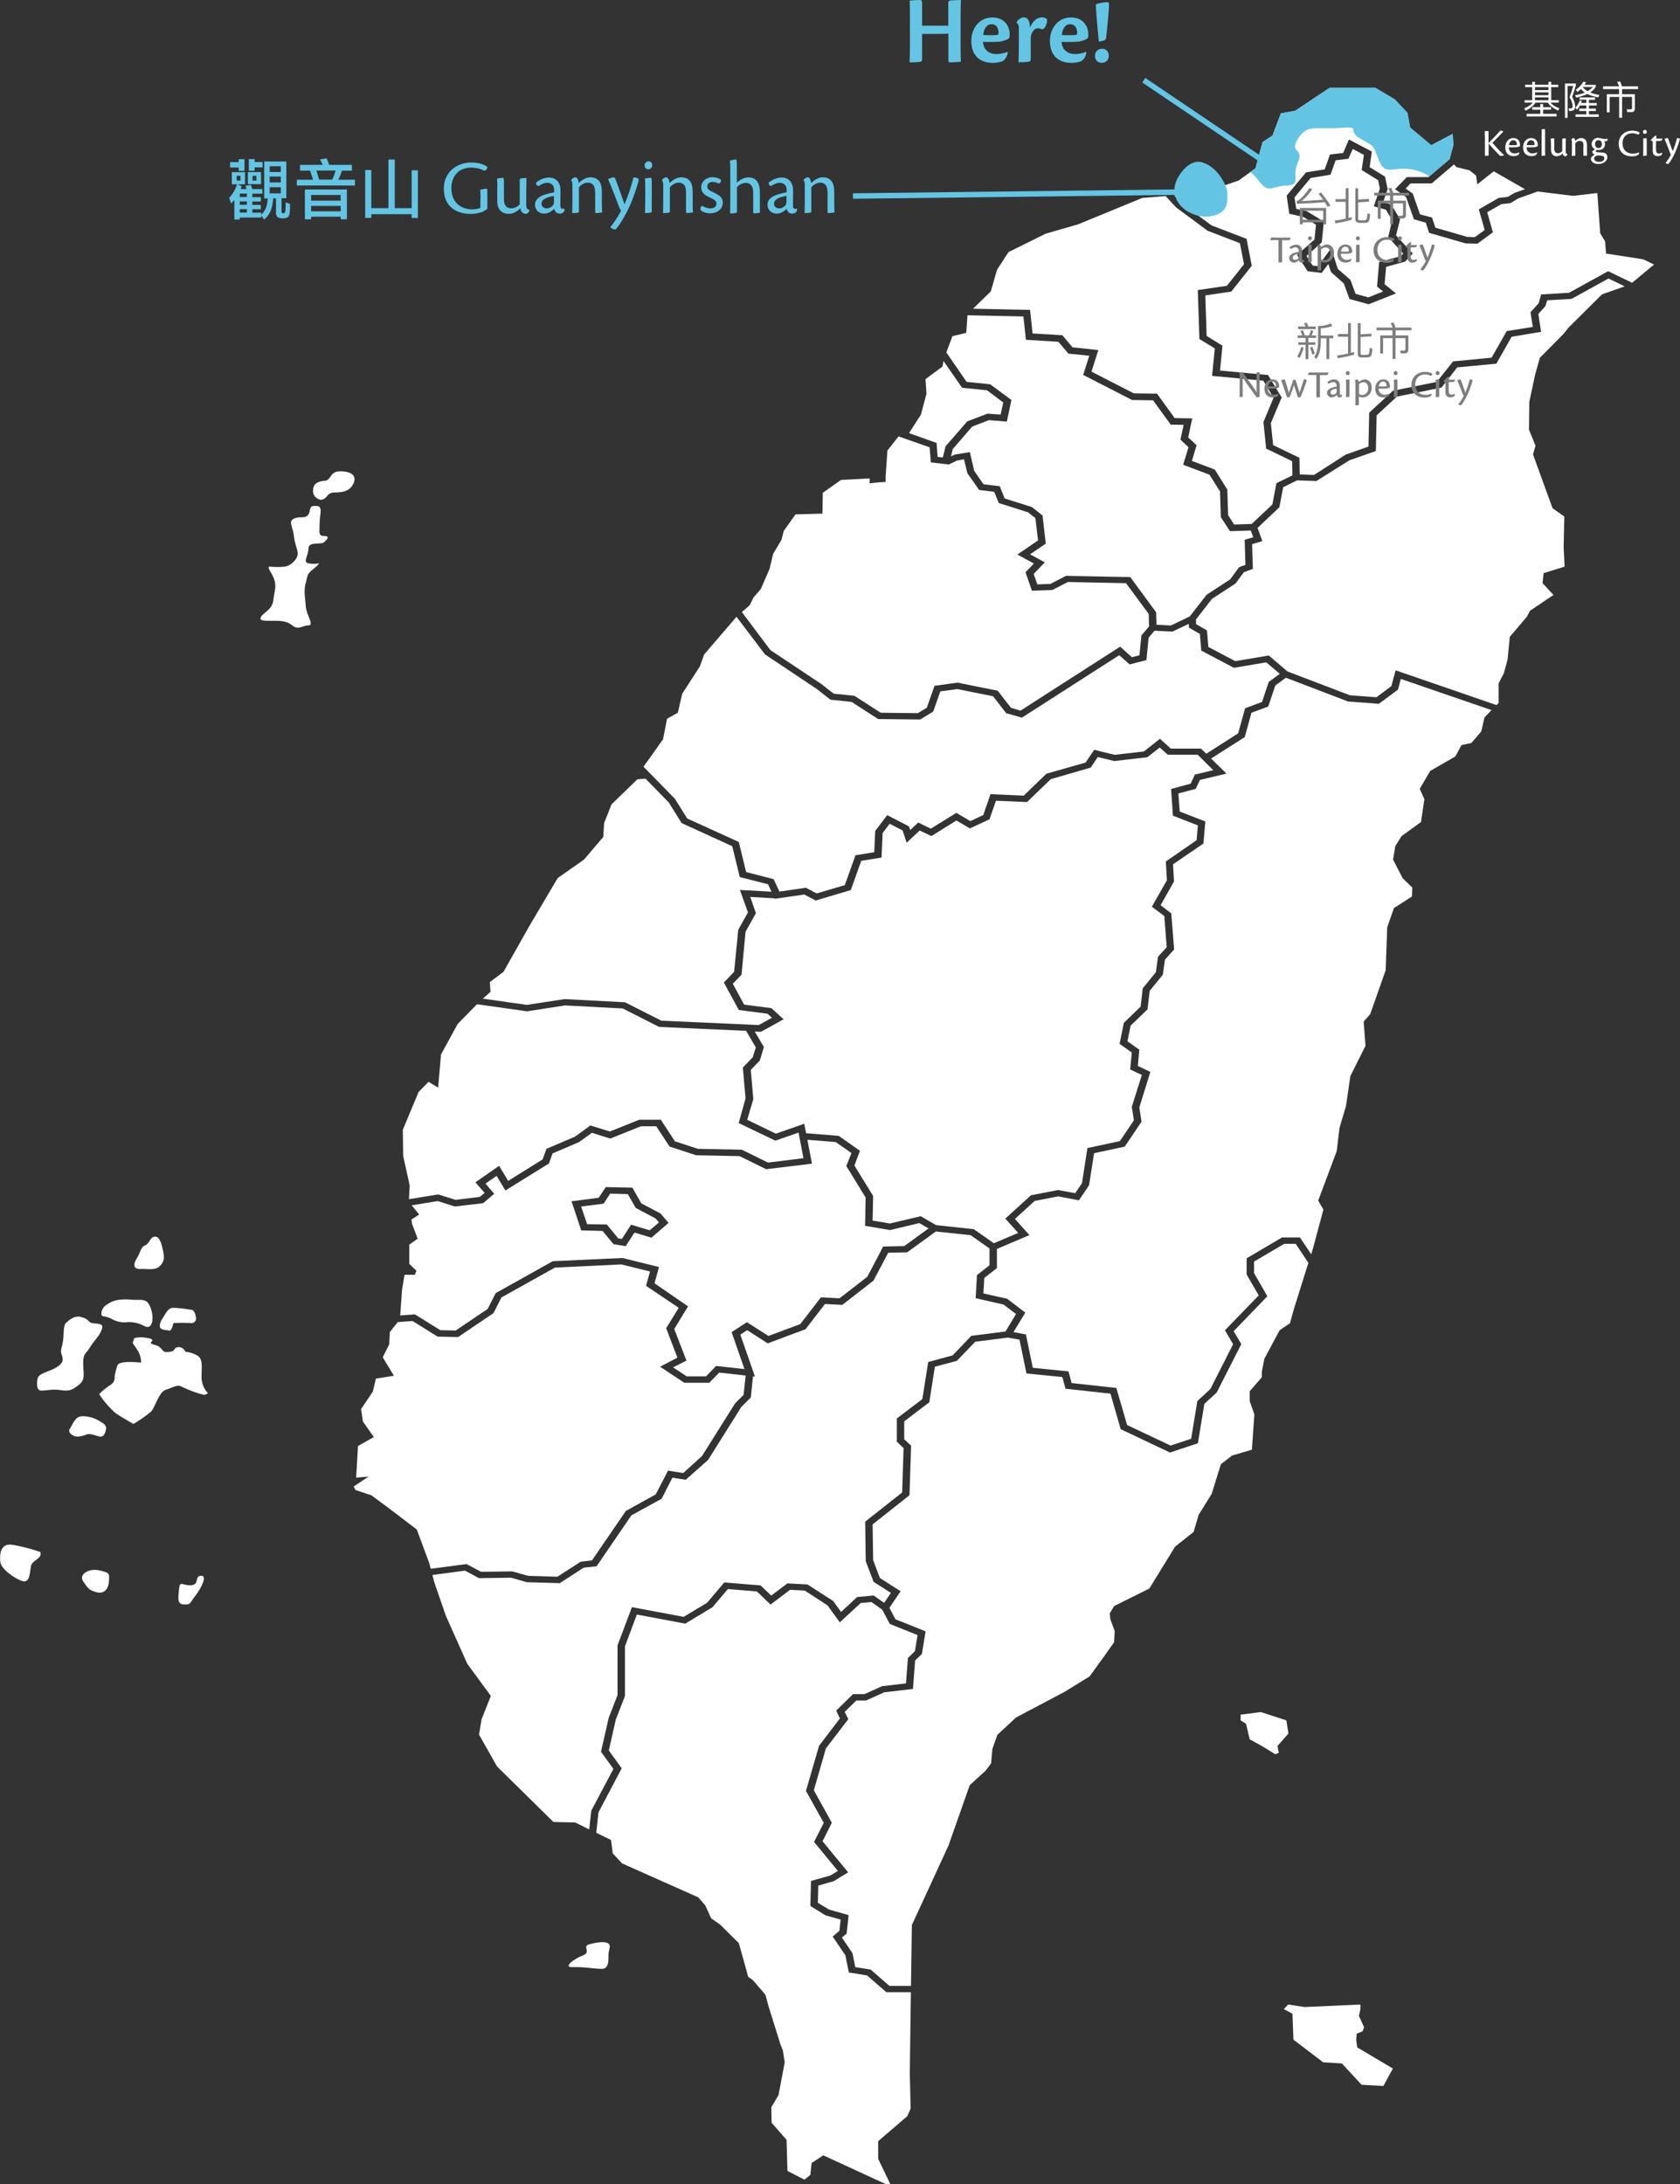 <?xml version="1.0" encoding="UTF-8"?>
<svg id="_圖層_2" data-name="圖層_2" xmlns="http://www.w3.org/2000/svg" xmlns:xlink="http://www.w3.org/1999/xlink" viewBox="0 0 154.06 200.28">
  <rect x="0" y="0" width="154.06" height="200.28" fill="#333333" stroke="none"/>
  <defs>
    <style>
      .cls-1 {
        fill: none;
      }

      .cls-2 {
        clip-path: url(#clippath-1);
      }

      .cls-3 {
        clip-path: url(#clippath-3);
      }

      .cls-4 {
        clip-path: url(#clippath-4);
      }

      .cls-5 {
        clip-path: url(#clippath-2);
      }

      .cls-6 {
        clip-path: url(#clippath-6);
      }

      .cls-7 {
        clip-path: url(#clippath-5);
      }

      .cls-8 {
        fill: #7d7d7d;
      }

      .cls-9 {
        fill: #fff;
      }

      .cls-10 {
        fill: #63c5e3;
      }

      .cls-11 {
        clip-path: url(#clippath);
      }
    </style>
    <clipPath id="clippath">
      <rect class="cls-1" x="0" width="154.06" height="200.28"/>
    </clipPath>
    <clipPath id="clippath-1">
      <rect class="cls-1" x="0" width="154.06" height="200.28"/>
    </clipPath>
    <clipPath id="clippath-2">
      <rect class="cls-1" x="0" width="154.06" height="200.28"/>
    </clipPath>
    <clipPath id="clippath-3">
      <rect class="cls-1" x="0" width="154.06" height="200.28"/>
    </clipPath>
    <clipPath id="clippath-4">
      <rect class="cls-1" x="0" width="154.06" height="200.28"/>
    </clipPath>
    <clipPath id="clippath-5">
      <rect class="cls-1" x="0" width="154.06" height="200.28"/>
    </clipPath>
    <clipPath id="clippath-6">
      <rect class="cls-1" x="0" width="154.06" height="200.28"/>
    </clipPath>
  </defs>
  <g id="_圖層_1-2" data-name="圖層_1">
    <g>
      <g class="cls-11">
        <path class="cls-10" d="M25.75,17.17h-1.02v.56h1.02v-.56ZM25.75,16.19h-1.02v.54h1.02v-.54ZM25.75,15.25h-1.02v.52h1.02v-.52ZM23.51,16.12h-.35v.44h.35v-.44ZM23.35,15.66h-.53v-1.07h.53v.27h.73v.49h-.73v.31ZM23.94,16.89h-1.21v-1.11h1.21v1.11ZM21.99,19.49h.65v-.31h-.65v.31ZM21.99,18.78h.65v-.31h-.65v.31ZM21.99,18.07h.65v-.32h-.65v.32ZM22.05,16.12h-.35v.44h.35v-.44ZM21.89,14.87v-.27h.53v1.07h-.53v-.31h-.79v-.49h.79ZM26.26,14.79v3.39h-.44v1.28s.03.08.1.09h.1c.1-.01.14-.1.15-.26.02-.17.03-.42.03-.74l.4.16c0,.59-.04.96-.11,1.09-.07.13-.22.2-.45.22h-.15c-.39,0-.58-.16-.58-.46v-1.37h-.26c-.04.9-.32,1.55-.84,1.95l-.25-.4v.21h-1.97v.18h-.5v-1.8c-.1.11-.19.23-.3.34l-.17-.53c.32-.35.57-.77.72-1.24h-.48v-1.11h1.21v1.11h-.69l.39.18c-.04.09-.07.17-.1.26h.55c-.04-.11-.08-.21-.12-.3l.51-.08c.04.11.08.24.12.38h.93v.42h-.92v.32h.78v.4h-.78v.31h.78v.4h-.78v.31h.81v.19c.37-.31.56-.8.6-1.49h-.32v-3.39h2.02Z"/>
        <path class="cls-10" d="M29.26,16.47h1.2c.13-.26.24-.54.31-.83h-1.76c.08.25.17.53.25.83M31.24,18.88h-2.71v.5h2.71v-.5ZM31.24,17.88h-2.71v.52h2.71v-.52ZM31.81,20.11h-.57v-.24h-2.71v.24h-.57v-2.73h3.85v2.73ZM29.6,15.12c-.08-.18-.17-.35-.26-.5l.61-.1c.08.18.16.38.24.6h2.08v.53h-.92c-.08.29-.19.56-.32.83h1.52v.53h-5.33v-.53h1.49c-.09-.3-.19-.58-.28-.83h-.92v-.53h2.11Z"/>
      </g>
      <polygon class="cls-10" points="38.32 15.62 38.32 19.99 37.75 19.99 37.75 19.64 34.05 19.64 34.05 19.98 33.49 19.98 33.49 15.59 34.05 15.59 34.05 19.09 35.62 19.09 35.62 14.63 36.2 14.63 36.2 19.09 37.75 19.09 37.75 15.62 38.32 15.62"/>
      <g class="cls-2">
        <path class="cls-10" d="M44.06,18.23c0-.42,0-.64-.03-.82.14-.04.4-.11.55-.11.08,0,.11.04.11.2v1.65c-.11.09-.34.23-.5.3-.22.07-.63.17-.99.17-1.27,0-2.5-.59-2.5-2.33,0-1.46,1.13-2.39,2.53-2.39.84,0,1.33.29,1.46.41,0,.2-.16.37-.33.33-.36-.2-.78-.27-1.17-.27-1.03,0-1.8.71-1.8,1.88,0,1.4.97,1.95,1.92,1.95.26,0,.6-.06.74-.14v-.81Z"/>
        <path class="cls-10" d="M45.61,17.19c0-.44-.01-.65-.03-.81.12-.04.4-.07.53-.07.08,0,.1.03.1.45,0,.48,0,1.01,0,1.48,0,.76.39.86.71.86.34,0,.63-.22.74-.37v-2.13c0-.17.02-.21.11-.24.19-.02.35-.04.51-.04,0,.16-.02.67-.02,1.3v1.16c0,.35.09.43.29.46v.03c0,.14-.17.34-.32.34-.3,0-.47-.2-.51-.51-.21.22-.45.34-.6.42-.15.06-.3.09-.46.09-.73,0-1.06-.48-1.06-1.19v-1.21Z"/>
        <path class="cls-10" d="M49.66,18.68c0,.27.22.43.47.43.3,0,.51-.19.62-.34.03-.05.05-.12.05-.24v-.56c-.59.09-1.14.29-1.14.7h0ZM51.78,19.14c0,.3-.17.45-.46.45s-.46-.22-.5-.45c-.2.22-.54.45-.92.45-.5,0-.84-.37-.84-.81,0-.77,1.01-.98,1.4-1.07.13-.03.27-.06.36-.07v-.22c0-.34-.2-.66-.63-.66-.27,0-.53.13-.74.27-.19.08-.29-.09-.3-.27.23-.21.7-.48,1.18-.48.73,0,1.07.52,1.07,1.2,0,.31-.02,1-.01,1.44,0,.14.09.24.25.23.04,0,.09,0,.14-.02v.02Z"/>
        <path class="cls-10" d="M54.57,17.58c0-.56-.25-.83-.67-.83-.37,0-.65.24-.81.43v2.15c0,.15-.03.17-.15.18-.16.03-.32.02-.47.03.01-.26.02-.68.02-1.33v-1.22c0-.26-.04-.38-.12-.45v-.03c.06-.12.26-.25.39-.25.22,0,.29.33.31.53.28-.28.67-.53,1.07-.53.83,0,1.05.62,1.05,1.31v1.01c0,.42.02.72.03.9-.15.02-.35.06-.53.06-.08,0-.11-.04-.11-.1v-1.86Z"/>
        <path class="cls-10" d="M55.98,20.82c.24-.29.65-.88.97-1.48-.04-.05-.11-.19-.16-.32-.11-.28-.71-1.9-1.03-2.59.14-.08.38-.16.51-.16.09,0,.12.05.16.13.18.44.66,1.82.84,2.33.29-.65.69-1.87.82-2.46.12,0,.27.02.38.07.11.04.12.11.09.26-.18.63-.45,1.5-.86,2.39-.48,1.04-1.15,2.05-1.28,2.05-.17,0-.36-.09-.42-.18v-.02Z"/>
        <path class="cls-10" d="M59.78,19.32c0,.13-.04.17-.15.18-.09.02-.27.03-.48.04,0-.29.02-.71.02-1.13v-1.22c0-.44-.01-.66-.03-.82.12-.04.43-.07.53-.07.07,0,.1.04.1.45v2.58ZM59.49,14.8c.19,0,.32.15.32.35s-.14.37-.35.37c-.19,0-.35-.12-.35-.35,0-.25.21-.37.36-.37h0Z"/>
        <path class="cls-10" d="M62.91,17.58c0-.56-.25-.83-.67-.83-.37,0-.65.24-.81.43v2.15c0,.15-.03.17-.15.18-.16.03-.32.02-.48.03.01-.26.02-.68.02-1.33v-1.22c0-.26-.04-.38-.12-.45v-.03c.06-.12.26-.25.39-.25.22,0,.29.33.31.53.28-.28.67-.53,1.07-.53.83,0,1.05.62,1.05,1.31v1.01c0,.42.01.72.03.9-.15.02-.35.06-.53.06-.08,0-.11-.04-.11-.1v-1.86Z"/>
        <path class="cls-10" d="M65.39,16.26c.27,0,.55.08.73.24.02.13-.07.33-.24.32-.15-.08-.35-.14-.53-.14-.28,0-.49.16-.49.41,0,.21.14.33.31.42.19.1.43.21.64.33.32.18.47.44.47.73,0,.68-.6.99-1.17.99-.34,0-.65-.11-.8-.24-.06-.06-.09-.14-.08-.21.02-.1.07-.21.15-.25.21.14.5.25.77.25.36,0,.55-.19.55-.43,0-.18-.1-.31-.35-.44-.19-.1-.37-.18-.54-.27-.3-.17-.51-.42-.51-.79,0-.58.51-.94,1.09-.94h0Z"/>
        <path class="cls-10" d="M67.57,16.75c.29-.25.64-.48,1.07-.48.81,0,1.04.65,1.04,1.33v.99c0,.45,0,.74.01.91-.14.03-.32.06-.52.06-.07,0-.1-.04-.1-.11,0-.3,0-1.17,0-1.79,0-.66-.31-.89-.68-.89s-.67.24-.81.39v2.2c0,.12-.03.17-.14.18-.17.03-.34.03-.49.03.01-.26.02-.68.02-1.33v-2.71c0-.43-.02-.66-.03-.8.19-.06.42-.1.53-.1.07,0,.1.04.1.48v1.66Z"/>
        <path class="cls-10" d="M70.98,18.68c0,.27.22.43.47.43.3,0,.51-.19.62-.34.03-.05.05-.12.05-.24v-.56c-.59.09-1.14.29-1.14.7h0ZM73.1,19.14c0,.3-.17.45-.46.45s-.46-.22-.5-.45c-.2.22-.54.45-.92.45-.5,0-.84-.37-.84-.81,0-.77,1.01-.98,1.4-1.07.13-.03.27-.06.36-.07v-.22c0-.34-.2-.66-.63-.66-.27,0-.53.13-.73.27-.2.08-.29-.09-.3-.27.23-.21.7-.48,1.18-.48.73,0,1.07.52,1.07,1.2,0,.31-.02,1-.01,1.44,0,.14.09.24.24.23.04,0,.09,0,.14-.02v.02Z"/>
        <path class="cls-10" d="M75.88,17.58c0-.56-.25-.83-.67-.83-.37,0-.65.24-.81.43v2.15c0,.15-.03.17-.15.18-.16.03-.32.02-.47.03.01-.26.02-.68.02-1.33v-1.22c0-.26-.04-.38-.12-.45v-.03c.06-.12.26-.25.39-.25.22,0,.29.33.31.53.28-.28.67-.53,1.07-.53.83,0,1.05.62,1.05,1.31v1.01c0,.42.02.72.03.9-.15.02-.35.06-.53.06-.08,0-.11-.04-.11-.1v-1.86Z"/>
      </g>
      <polygon class="cls-9" points="128.46 62.26 128.2 63.24 126.44 64.54 123.62 64.33 117.92 62.15 116.95 62.86 116.3 64.79 114.76 65.36 114.15 67.59 111.06 69.56 112.47 70.94 110.04 71.52 109.65 72.34 108.06 72.76 108.18 74.42 110.53 75.33 110.36 77.35 107.57 79.26 107.66 80.83 106.43 83.01 107.41 83.76 107.67 87.07 106.83 88 106.63 89.39 105.43 90.86 105.23 92.56 103.68 94.05 103.39 95.49 104.48 96.26 104.34 97.75 105.49 98.3 104.48 101.55 104.68 102.86 103.14 105.15 100.33 105.75 99.87 108.69 98.94 110.07 97.03 109.71 94.88 110.13 93.07 111.78 94.4 113.26 91.42 114.53 91.42 116.29 90.26 117.19 90.18 118.61 92.36 119.1 94.02 120.37 92.94 122.16 94.08 122.37 94.71 125.43 97.98 125.76 98.27 126.83 102.37 127.28 103.36 130.68 107.34 132.56 109.23 131.94 109.8 128.48 110.99 127.38 113.08 123.27 112.33 121.99 115.43 118.79 114.32 116.88 114.32 115.39 117.56 113.48 119.21 113.48 120.24 115.02 120.42 114.42 121.36 110.92 120.88 110.1 122.58 105.56 122.84 103.41 123.43 101.43 123.83 98.68 125.22 95.9 125.05 93.68 125.65 93 127.07 88.97 127.21 85.04 127.83 83.27 129.48 82.21 129.51 81.39 128.63 80.54 127.75 78.83 127.95 77.6 128.52 76.68 130.31 75.38 130.62 73.28 130.19 72.34 131.16 70.69 133.46 69.37 134.02 68.33 134.93 68.13 135.84 67.07 136.13 65.79 136.78 65.12 128.46 62.26"/>
      <polygon class="cls-9" points="118.82 114.06 117.77 114.06 115 115.69 115 116.75 116.22 118.87 113.13 122.07 113.83 123.26 111.57 127.7 110.44 128.74 109.85 132.35 107.29 133.2 102.77 131.06 101.83 127.8 97.71 127.35 97.42 126.28 94.13 125.95 93.49 122.85 92.43 122.66 89.43 123.04 87.75 124.79 85.73 125.33 85.22 128.59 82.92 130.34 82.92 131.99 83.55 132.57 83.4 137.12 80.02 139.79 80.07 143.07 80.69 144.71 82.59 145.92 81.56 147.44 82.11 148.49 84.88 149.6 84.54 151.67 83.92 152.27 83.72 154.88 81.09 155.19 79.42 155.94 78.53 155.94 77.46 156.98 77.79 157.65 75.74 160.33 74.63 164.17 76.28 167.15 75.43 168.85 77.78 171.7 76.45 172.51 75.04 172.91 75 174.49 76.02 175.11 77.82 175.62 77.64 177.31 77.2 177.68 78.17 179.1 78.43 180.39 79.85 180.62 81.56 182.11 83.54 182.11 83.62 176.53 84.99 173.56 86.97 169.26 88.93 163.7 90.38 162.38 90.89 161.7 91 160.4 91.46 159.09 93.17 157.5 97.65 155.13 99.92 153.73 101.23 151.92 102.17 150.59 102.22 149.58 101.82 148.49 101.77 147.94 102.17 147.28 105.4 145.67 107.76 141.83 109.46 140.48 109.92 138.91 111.11 137 111.96 134.27 112.98 133.48 114.8 132.94 115.03 129.71 114.6 128.48 114.6 127.58 115.71 126.3 115.71 125.82 115.94 124.61 117.35 121.98 118.29 121.35 118.66 120.02 119.98 115.81 118.82 114.06"/>
      <polygon class="cls-9" points="37.57 108.72 37.5 109.97 40.18 109.53 41.78 110.03 44 109.76 44.44 109.39 43.6 108.42 45.77 106.91 46.6 108.29 49.76 106.32 50.11 105.35 52.72 104.24 54.14 103.21 55.93 103.76 58.63 102.68 60.6 102.68 61.89 104.66 63.99 105.35 68.03 105.43 70.42 106.61 73.68 106.21 73.23 103.86 71.1 104.6 67.74 102.99 68.37 100.72 68.12 97.9 69.03 96.95 69.31 96.05 68.42 94.53 60.44 94.17 57.11 92.48 51.82 92.2 48.32 92.74 43.74 92.09 41.97 93.9 40.44 96.7 40.18 99.74 39.3 99.21 38.39 100.13 36.94 103.6 36.97 105.99 37.57 108.72"/>
      <path class="cls-9" d="M63.1,119.79l-1.27,2.08,1.12,2.9-1.23.62,1.26.83h1.76l.93-.96,2.6.29-1.18-3.39,1.4-.91,1.98,1.26,2.92-1.09,1.89-2.45,1.7.09,2.55-1.97,1.46-2.78,1.93-.04,2.23-1.62-.85-.49-2.68.64-2.29-.39.05-2.6-1.77-2.88.47-1.19-1.44-1.01-2.6-.21.42,2.19-4.2.51-2.44-1.2-3.98-.08-2.44-.8-1.22-1.86h-1.41l-2.81,1.13-1.68-.53-1.19.86-2.42,1.03-.33.92-3.99,2.48-.81-1.34-1.02.71.8.93-1.01.86-2.6.31-1.57-.5-2.39.39.69.84-.71.46.06.41.51,1.35-.77.55v1.76l.66.63-.15.37h-.94l-.23,1.35-.17,2.38,1.34-.1,2.34,1.45,1.41.03,2.93-1.98.74-1.45,5.24-2.93h.09l6.29-.29,3.35.83-.41,1.49,3.08,2.12ZM59.75,113.5l-1.57-.47-.8,1.25-1.12-.19-1-1.21-1.96-.05-.89-2.67,2.49-.32.65-.98,2.44.05.82,1.44,1.76.93.74.86-1.56,1.35Z"/>
      <polygon class="cls-9" points="38.22 140.26 39.36 143.33 39.5 143.86 42.78 143.43 44.11 144.14 46.97 144.1 48.43 144.51 51.11 144.59 53.26 143.21 54.29 143.09 57.39 138.56 60.13 137.04 61.26 134.86 62.65 135.08 64.37 133.53 67.41 128.69 68.19 127.91 68.38 126.14 65.95 125.87 65.05 126.8 62.75 126.8 60.53 125.33 62.12 124.5 61.09 121.8 62.24 119.93 59.24 117.91 59.61 116.6 56.98 115.95 50.89 116.24 45.98 118.98 45.26 120.41 42.01 122.61 40.13 122.57 37.83 121.14 36.47 121.24 35.75 122.15 35.69 123.28 35.1 124.47 36.12 126.16 34.47 126.42 34.19 127.61 33.11 129.22 33.28 130.36 34.28 131.78 32.83 132.6 32.66 135.5 33.79 135.41 32.43 136.32 32.6 136.64 34.05 137.12 35.53 138.21 38.22 140.26"/>
      <path class="cls-9" d="M108.34,18.63l2.76,2.04,3.21,1.23.48,2.47-1.88,2.37-2.38.35.12,3.72,1.45.89-.22,2.28,4.4.41,1.25,2.06-.99,2.35.21,2.02,2.41,1.16.03,1.53,1.32.04,2.89-1.86,2.09-.74.07-3.11,2.18-2.01,4.02-.81,1.49-1.88,3.53-.34,1.39-2.44,2.39-.38-.21-1.35.74-.81.24-.82,2.55-.15,3.59-1.98,2.2,1.06,2.01-1.67-.99-.48-3.41-.53-.09-1.12-.45-.74-.26-3.69-2.21.26-3.27-.4-1.79.64-.7.43-.83.09-1.3.74.52,1.84-1.42,1.05-1.08-.03-3.35-.97-.3-.93-1.09-.31-.72-2.04-1.01-.72,1.08-1.11h1.98l1.93-1.64.35-1.28-.06-1.04-1.97,1.04-1.93-1.62-.25-1.35-1.16-1.23-1.78-1.06h-4.2l-3.15,2.1-1.31.24-.77,2.03-.91.6-.65,2.41-1.54,1.11-3.15,1.09-1.99.22-.77.06.65.71ZM119.79,15.8l1.69-.27.48-1.36,1.21-.14.53-1.24,2.1,1.11-.2,1.43,1.41.87.24,1.14-.42,1.21.74.2.82,1.35-.37,1.49,1.53,1.66-.7.74-1.74.48-.14,1.59,1.04.85-2.5.99-1.76-.48-.52-1.43-1.17-1.04-.25-.74-.61.82-1.29-.16-.96-1.49,1.59-1.41.14-1.37-1.15-.7-1.3-.3-.24-1.66,1.79-2.15Z"/>
      <polygon class="cls-9" points="147.5 25.54 144.11 27.41 141.88 27.54 141.72 28.07 141.07 28.79 141.32 30.43 138.62 30.88 137.22 33.35 133.63 33.69 132.19 35.54 128.1 36.37 126.24 38.09 126.17 41.36 123.74 42.21 120.72 44.11 118.94 44.05 117.67 44.68 117.32 46.52 115.32 48.41 115.76 49.62 114.82 49.9 114.89 52.17 114.07 52.47 113.3 53.51 111.14 54.92 109.67 56.81 109.69 57.24 110.68 57.81 110.81 59.33 113.28 60.63 116.35 60.11 118.06 61.57 123.79 63.76 126.22 63.94 127.59 62.92 127.98 61.47 137.24 64.66 137.43 64.46 137.43 62.65 137.91 61.73 138.25 60.48 138.45 58.4 140.02 56.55 140.3 56.01 142.46 54.56 141.46 53.48 141.55 52.56 143.48 51.96 143.39 50.22 143.45 47.37 142.37 46.6 140.58 41.67 140.81 40.87 140.21 39.4 140.24 36.86 140.78 34.33 141.21 32.81 143.37 30.63 143.85 30.03 146.91 26.99 148.99 26.26 147.5 25.54"/>
      <polygon class="cls-9" points="85.89 40.62 85.98 41.9 86.46 41.95 86.71 40.93 88.7 38.64 90.56 37.93 91.76 38.02 92 36.91 90.51 35.79 88.22 35.56 88.14 35.44 86.52 33.1 86.43 33.61 84.87 34.77 84.96 36.11 84.45 38.02 83.36 39.72 85.89 40.62"/>
      <polygon class="cls-9" points="61.89 73.25 63.02 75.06 67.75 77.21 68.42 79.97 70.94 80.62 71.48 81.76 73.9 81.41 74.89 81.93 77.47 81.17 78.45 78.43 80.17 78.15 80.26 76.2 81.36 74.75 83.35 75.78 83.47 76.12 84.2 75.43 85.36 75.99 87.7 74.54 88.98 75.3 90.17 74.74 90.83 72.83 93.88 72.96 95.96 70.95 99.55 69.93 100.34 68.76 102.22 69.22 104.9 68.91 106.37 67.75 107.37 68.65 110.13 68.65 110.62 69.12 113.54 67.25 114.18 64.95 115.73 64.37 116.35 62.53 117.36 61.79 116.12 60.74 113.15 61.24 110.16 59.66 110.03 58.13 109.03 57.56 109.01 57.21 107.51 57.92 105.87 57.84 105.33 58.48 105.13 60.53 103.59 60.93 102.64 60.08 93.71 65.81 92.27 65.4 91.07 63.85 87.78 63.19 86.23 63.4 85.58 65.25 84.38 65.98 80.53 65.94 78.1 64.37 76.15 64.16 74.87 63.16 70.15 60.01 67.54 56.56 64.57 60.02 64.18 61.11 62.56 63.62 62.16 65.36 61.17 65.91 60.8 67.8 59.01 70.31 61.89 73.25"/>
      <polygon class="cls-9" points="70.65 59.62 75.31 62.72 76.45 63.61 78.36 63.81 80.76 65.36 84.16 65.4 84.99 64.9 85.7 62.89 87.81 62.6 91.49 63.34 92.71 64.91 93.58 65.17 102.72 59.3 103.8 60.27 104.49 60.09 104.67 58.27 105.37 57.45 105.34 56.3 103.26 53.48 97.93 53.37 96.51 54.1 94.63 54.17 94.04 52.48 94.81 51.68 93.3 50.85 95.19 49.56 94.95 47.51 94.27 46.98 91.59 46.13 91.17 45.1 89.79 44.93 88.71 43.39 88.4 42.12 87.76 42.23 87.02 42.59 87.02 42.6 85.36 42.4 85.25 41.02 82.4 40.02 81.38 41.31 81.21 43.74 81.21 44.2 80.59 44.23 79.74 44.32 79.76 43.87 77.12 44.01 75.45 45.19 75.42 47.1 72.95 47.17 71.87 48.69 71.67 49.49 70.9 50.79 70.57 52.17 69.77 54.01 69.09 54.8 68.75 55.5 68.03 56.13 70.65 59.62"/>
      <g class="cls-5">
        <path class="cls-9" d="M109.53,71.04l1.73-.41-1.43-1.42h-2.74l-.74-.66-1.14.89-3.03.35-1.51-.37-.65.97-3.66,1.06-2.18,2.1-2.85-.12-.59,1.7-1.8.84-1.23-.73-2.3,1.43-1.07-.51-1.2,1.12-.37-1.13-1.19-.61-.64.85-.1,2.25-1.86.3-.96,2.68-3.22.96-1.04-.55-2.71.39-.02-.04-2.23-.13.52,1.49-.95,1.7-.37,3.94-.8.83,1.04,1.92,2.5.32,1.12,1.02-2.08,1.15-.57-.03.84,1.43-.37,1.23-.83.86.23,2.68-.56,1.9,2.63,1.27,2.6-.91.17.87,2.96.24s.04.01.06.02l1.92,1.35-.51,1.35,1.72,2.79-.05,2.26,1.58.27,2.83-.67,1.42.82,3.45.37,1.84,1.29,2.23-.95-1.18-1.31,2.35-2.14,2.49-.48,1.57.29.62-.92.5-3.22,2.98-.64,1.28-1.9-.19-1.24.92-2.92-1.07-.51.15-1.55-1.12-.79.39-1.93,1.54-1.49.19-1.67,1.21-1.49.19-1.41.8-.88-.22-2.86-1.14-.85,1.38-2.43-.1-1.72,2.82-1.95.12-1.36-2.29-.89-.17-2.45,1.79-.48.39-.83Z"/>
      </g>
      <polygon class="cls-9" points="119.84 19.37 121.4 20.32 121.21 22.22 119.81 23.47 120.37 24.35 120.88 24.41 122.07 22.76 122.68 24.66 123.84 25.67 124.31 26.95 125.48 27.27 126.83 26.73 126.28 26.28 126.47 24.03 128.46 23.49 128.68 23.25 127.3 21.75 127.67 20.19 127.09 19.23 125.98 18.92 126.54 17.3 126.38 16.53 124.87 15.59 125.07 14.2 124.05 13.66 123.65 14.56 122.48 14.7 122.01 16.02 120.19 16.32 118.71 18.1 118.87 19.16 119.84 19.37"/>
      <polygon class="cls-9" points="133.33 15.08 131.29 16.82 129.35 16.82 128.9 17.29 129.55 17.75 130.22 19.66 131.32 19.95 131.63 20.88 134.53 21.72 135.24 21.75 136.15 21.09 135.61 19.2 137.43 18.15 138.26 18.06 138.88 17.69 139.84 17.35 136.98 15.71 135.47 16.9 135.36 16.1 134.76 15.62 133.57 15.33 133.33 15.08"/>
      <polygon class="cls-9" points="58.3 110.77 57.57 109.5 55.95 109.46 55.35 110.38 53.29 110.64 53.84 112.26 55.65 112.29 56.69 113.56 57.03 113.61 57.87 112.31 59.58 112.82 60.43 112.1 60.11 111.73 58.3 110.77"/>
      <polygon class="cls-9" points="94.46 28.42 94.69 30.58 97.42 30.74 98.35 31.85 100.72 32.1 100.09 34.08 103.97 36.07 106.1 36.1 107.72 38.34 109.33 38.37 108.96 40.11 109.73 40.83 109.3 42.27 111.4 43.06 112.55 44.9 112.62 47.24 113.17 48.1 114.78 48.05 116.68 46.26 117.05 44.31 118.52 43.59 118.49 42.29 116.11 41.14 115.86 38.7 116.79 36.47 115.85 34.91 111.15 34.47 111.4 31.95 109.99 31.09 109.84 26.6 112.51 26.21 114.08 24.23 113.7 22.3 110.74 21.16 107.85 19.02 106.89 17.98 104.75 18.15 98.87 20.57 95.89 21.43 92.48 23.12 91.43 24.74 90.86 26.72 89.23 28.31 94.46 28.42"/>
      <g class="cls-3">
        <path class="cls-9" d="M88.64,35.02l2.16.22,1.95,1.44-.42,1.98-1.65-.13-1.53.59-1.78,2.06-.16.67.32-.16,1.41-.23.4,1.73.85,1.22,1.49.18.45,1.12,2.5.79.97.77.3,2.58-1.44.98,1.35.74-1.02,1.06.34.96,1.18-.04,1.44-.74,5.9.11,2.37,3.23.03,1.14,1.32.07,1.73-.83,1.55-1.99,2.16-1.41.82-1.12.58-.21-.07-2.3.79-.23-.23-.62-1.91.06-.84-1.29-.07-2.35-.97-1.54-2.41-.91.49-1.61-.74-.69.29-1.36-1.18-.02-1.62-2.23-1.93-.03-4.48-2.3.56-1.76-1.91-.19-.93-1.09-2.97-.18-.23-2.14-5.13-.11-.11,1.61-1.27.31-.56,1.49c.62.88,1.3,1.89,1.88,2.73"/>
      </g>
      <polygon class="cls-9" points="54.22 166.05 56.25 162.21 55.11 160.64 55.82 157.53 56.63 155.44 56.63 150.88 57.95 147.38 62.69 148.27 64.84 146.98 66.42 145.11 69.75 145.39 70.72 146.32 72.21 145.2 74.05 145.3 76.41 146.82 77.13 147.82 78.6 146.45 80.12 146.31 81.08 146.99 81.7 146.07 80.11 145.06 79.39 143.16 79.34 139.54 82.73 136.86 82.86 132.79 82.24 132.21 82.24 130.08 84.58 128.3 85.12 124.9 87.36 124.29 89.07 122.5 92.21 122.1 93.17 120.5 92.03 119.63 89.47 119.05 89.59 116.93 90.74 116.03 90.74 114.49 89.01 113.27 85.82 112.93 83.19 114.84 81.45 114.88 80.1 117.44 77.24 119.66 75.65 119.58 73.87 121.89 70.4 123.19 68.52 121.98 67.89 122.39 69.08 125.8 69.1 125.8 69.09 125.84 69.23 126.24 69.05 126.22 68.85 128.15 67.98 129.02 64.93 133.88 62.88 135.7 61.66 135.51 60.67 137.44 57.9 138.96 54.71 143.63 53.52 143.76 51.33 145.18 48.31 145.09 46.86 144.68 43.92 144.72 42.64 144.03 39.65 144.43 39.84 145.14 40.89 148.18 42.85 152.57 45.01 155.52 44.16 157.67 43.93 159.07 45.58 161.99 50.75 167.08 52.76 167.13 54.03 167.76 54.22 166.05"/>
      <polygon class="cls-9" points="65.33 147.39 62.84 148.89 58.4 148.06 57.31 150.97 57.31 155.53 56.47 157.69 55.83 160.52 57.01 162.16 54.88 166.2 54.68 168.07 56.03 168.73 56.19 169.96 57.05 170.88 64.03 173.99 64.68 174.74 65.22 175.92 66.05 176.5 67.75 178.19 68.26 180 68.61 181.28 69.03 181.57 70.19 182.92 70.48 183.99 71.58 187.51 71.79 188.02 71.96 189.13 71.39 192.13 70.73 193.24 70.76 194.66 72.13 196.23 72.21 199.08 73.77 199.88 74.31 199.44 74.43 198.35 75.5 197.65 81.21 200.28 81.64 200.28 80.53 197.97 80.53 196.35 83.2 194.06 83.51 193.36 83.43 190.17 83.53 182.69 81.28 182.69 79.51 181.15 77.84 180.88 77.52 179.3 76.36 177.59 76.98 177.05 77.09 176.03 75.7 175.64 74.31 174.78 74.37 172.49 76.14 171.99 76.84 171.57 74.65 168.91 75.54 167.16 73.91 164.23 75.11 160.09 77.02 157.59 76.68 156.87 78.22 155.36 79.26 155.36 80.88 154.63 83.08 154.37 83.26 152.04 83.9 151.42 84.14 149.94 81.6 148.92 80.9 147.61 79.91 146.91 78.93 147 77.01 148.77 75.89 147.22 73.8 145.86 72.45 145.79 70.66 147.14 69.41 145.94 66.75 145.72 65.33 147.39"/>
      <polygon class="cls-9" points="58.64 70.84 58.85 71.05 58.64 70.83 58.64 70.84"/>
      <polygon class="cls-9" points="44.28 91.58 48.31 92.15 51.78 91.62 57.31 91.91 60.65 93.6 69.58 94 70.79 93.33 70.38 92.96 67.75 92.62 66.38 90.1 67.32 89.12 67.7 85.26 68.59 83.67 67.85 81.61 70.75 81.77 70.43 81.09 67.84 80.43 67.15 77.6 62.51 75.48 61.32 73.58 59.19 71.4 58.44 71.47 56.08 73.76 55.4 75.48 55.32 76.75 53.55 78.83 51.14 80.52 48.56 84.89 46.17 89.12 44.92 90.06 44.98 90.95 44.28 91.58"/>
      <polygon class="cls-9" points="118.52 184.66 117.73 184.24 118.13 183.82 119.64 184.05 124.75 183.82 124.75 184.24 124.62 184.87 125.09 185.9 124.95 186.28 124.41 186.49 124.37 187.08 124.46 187.75 127.73 189.69 126.86 191.29 124.86 191.18 123.05 189.22 121.34 189.12 118.61 187.04 118.52 184.66"/>
      <polygon class="cls-9" points="113.77 157.76 113.77 157.24 115.62 157 117.96 157.76 118.15 158.97 117.15 160.11 117.27 160.75 116.93 160.86 115.78 160.15 114.6 159.5 114.26 158.07 113.77 157.76"/>
      <g class="cls-4">
        <path class="cls-9" d="M19.06,127.75c-.38-.4-.58-.94-.58-1.49,0-.92.16-1.66-.41-1.97-.33-.18-.69-.3-1.07-.33-.11-.27-.37-.44-.65-.43-.46.03-.2.37-.77.43-.56.06-.51.03-.82-.31s-.61-.28-.87-.43c-.26-.15.51-.37-.33-.51-.41-.1-.84-.1-1.25,0l-.14.43s-.03,0,.37.56c.4.56.43,1.25.37,1.25-.41-.04-.82-.06-1.22-.05-.49.03-.84.11-.92.29-.11.33-.2.67-.26,1.02.05.34-.12.67-.43.82-.54.37-1,.77-.97.84.42.65.93,1.23,1.51,1.74.56.37,1.61.97,1.61.97.58-.33,1.13-.72,1.64-1.15.37-.41.69-1.79,1.35-1.99.66-.2,1.05-.54,1.49-.25.63.3,1.28.54,1.94.71.14.06.42-.14.42-.14"/>
        <path class="cls-9" d="M17.46,120.1c.43-.05.51.72.51.72.05.24-.11.46-.34.51-.06.01-.11.01-.17,0-.52-.03-1.04-.03-1.56,0,0,0-.15.74-.37.69-.22-.06-.59-.03-.79-.2-.2-.18-.03-.67.18-.94.2-.28.43-.9.9-.95.55.01,1.11.07,1.65.18"/>
        <path class="cls-9" d="M12.11,119.19c.69.06,1.25-.15,1.56.44.27.49.37,1.06.28,1.61-.1.3-.23.59-.71.37-.46-.26-.98-.39-1.51-.37-.49.07-1-.02-1.43-.26-.27-.15-.56-.25-.87-.28-.26-.07-.14-.71.27-1,.42-.28.87-.65,2.41-.51"/>
        <path class="cls-9" d="M7.41,120.77c.95.23.51.53,1.25.59.74.05.83.16.63.67s-.68.92-1.04,1.53c-.36.61-.62.49-.62,1.44s.23,1.49-.37,1.97c-.6.48-.9.64-1.69.51-.79-.13-1.35.06-1.82.04s-.37-.91-.28-1.17c.09-.26.41-.41,1.1-.67.69-.26,1.2-.64,1.18-1.02s-.2-.54-.15-.89c.08-.27.14-.54.18-.82.1-.74,0-1.38.28-1.64.28-.26.75-.69,1.35-.55"/>
        <path class="cls-9" d="M7.56,129.87c.53,0,1.05.14,1.51.41.43.26.74.41.64.85-.11.44-.25.69-.64.59s-.81-.28-1.12-.18c-.27.12-.57.19-.87.2-.37,0-.91-.37-.68-.71.24-.34.49-1.19,1.15-1.15"/>
        <path class="cls-9" d="M14.25,113.41c.41,0,.59.72.72,1.38.13.66.05.97-.35,1.35s-1.16.2-1.75.23c-.59.03-.71-.37-.33-.97s.33-1.02.77-1.2c.44-.18.43-.8.94-.8"/>
        <path class="cls-9" d="M3.7,142.32c.2.66-.77.71-.87,1.33-.1.61-.1,1.58-.82,1.33-.72-.26-1.94-1.11-1.99-1.79-.05-.67,0-1.69,1.12-1.53.87.15,1.73.37,2.57.67"/>
        <path class="cls-9" d="M9.07,144c1,.24.97.24.92,1.02-.05.78-.51,1.18-1.18.98-.67-.2-.72-.32-1.18-.98-.46-.65.56-1.22,1.43-1.02"/>
        <path class="cls-9" d="M16.43,145.64c-.12,1.03-.16,1.49.46,1.49s.41,0,1.02-.79c.61-.79,1.12-1.89.51-1.84-.6.05-.11.82-.9.87-.79.05-1.01-.45-1.09.27"/>
        <path class="cls-9" d="M29.36,45.83c.72,0,.51-.67,1.33-.67s1.44-.15,1.74-.87c.3-.71-.26-1.07-1.23-1.07s-.82.81-1.38.86c-.56.05-1.07.2-1.11.82-.07.43.23.84.66.92"/>
        <path class="cls-9" d="M29.05,46.39c.6.07.26.77.26,1.58s-.15,1.18.41,1.18.3.31,0,.57-1.43-.09-1.43.57c0,.65-.56,1.27,0,1.37.32.06.65.06.97,0,0,0,0,.1-.57.56-.56.46-.44.46-.65,1.23-.22.77-.04,1.38,0,2.15.04.77.82,1.75.25,1.75s-.92.47-1.49,0-1.23-.42-1.94-.42-1.12,0-.92-.37,1.02-.66,1.12-1.49c.09-.82.31-1.23.1-1.89-.2-.66-.77-1.21-.41-1.22.46.05.92.05,1.38,0,.61-.11,1.17-.72,1.17-1.18s-.28-.87-.35-1.64-.55-1.33,0-1.58c.55-.26,1.02.05,1.32-.37s-.04-.88.77-.78"/>
        <path class="cls-10" d="M117.95,17.03c1.45-.08.46-.77,1.07-2.15.61-1.38-.84-.77,0-2.15.84-1.38,1.69-.84,3.84-1s.54.23,1.91,1,1.15.61,1.69,1.99c.54,1.38,1.23.61,2.68.77.69.07,1.36.31,1.94.68l1.86-1.57.35-1.28-.06-1.04-1.98,1.03-1.93-1.62-.25-1.35-1.16-1.23-1.78-1.06h-4.2l-3.15,2.1-1.31.24-.77,2.03-.91.6-.65,2.41-.47.34c.25.21.47.44.67.7,1.07,1.4,1.15.61,2.61.54"/>
        <path class="cls-9" d="M102.19,146.03s.03-.09.05-.13c0-.09-.02-.18-.05-.26v.39Z"/>
        <path class="cls-9" d="M55.19,178.1c1.12,0,.61.61.61,1.12s.05,1.33-.61,1.33-1.69-.2-2.66-.16c-.97.05.1-.77.92-1.07.82-.31-.11-.82.58-1.02.38-.11.77-.18,1.16-.2"/>
        <path class="cls-10" d="M86.96,2.36V.29c0-.2.07-.23.22-.25.22-.02.66-.03.94-.04-.02.34-.03.88-.03,1.63v2.91c0,.63.02.93.03,1.11-.18.04-.76.07-.96.07-.13,0-.19-.03-.19-.17v-2.47c-.18.02-.48.03-1.03.03h-1.38v2.33c0,.19-.07.23-.28.24-.24.03-.68.05-.87.04.02-.36.03-.89.03-1.65V1.22c0-.61,0-.98-.03-1.15.23-.05.77-.07.96-.07.16,0,.19.08.19.49v1.87h2.4Z"/>
        <path class="cls-10" d="M90.9,2.22c-.33,0-.69.32-.73.99.37.03,1.06.02,1.28,0,.06,0,.12-.09.12-.19,0-.44-.2-.8-.66-.8h0ZM92.41,4.77c0,.4-.32.77-.47.84-.14.06-.52.16-.84.16-1.31,0-2.03-.72-2.03-2.04,0-1.09.71-2.13,1.93-2.13,1.14,0,1.59.83,1.59,1.55,0,.13,0,.23-.03.3-.03.14-.39.26-.76.35-.23.05-1.16.06-1.66.04.05.79.62,1.12,1.23,1.12.43,0,.85-.13,1.01-.21l.02.02Z"/>
        <path class="cls-10" d="M93.22,2.06c.07-.21.41-.47.66-.47.4,0,.56.38.57.94.26-.61.64-.94,1.12-.94.17,0,.34.08.42.15.05.1.04.36-.06.53-.03.19-.21.41-.35.42-.18-.07-.28-.09-.43-.09-.14,0-.4.11-.55.49-.05.14-.08.24-.08.44v1.88c0,.15-.02.22-.2.25-.31.04-.59.05-.92.05.02-.48.03-1.03.03-1.64v-1.52c0-.21-.05-.37-.21-.46v-.03Z"/>
        <path class="cls-10" d="M98.11,2.22c-.33,0-.69.32-.73.99.37.03,1.06.02,1.28,0,.06,0,.12-.09.12-.19,0-.44-.2-.8-.66-.8h0ZM99.62,4.77c0,.4-.31.77-.47.84-.14.06-.52.16-.84.16-1.31,0-2.03-.72-2.03-2.04,0-1.09.71-2.13,1.93-2.13,1.14,0,1.59.83,1.59,1.55,0,.13,0,.23-.03.3-.03.14-.39.26-.76.35-.23.05-1.16.06-1.66.04.05.79.62,1.12,1.23,1.12.43,0,.85-.13,1.01-.21l.02.02Z"/>
        <path class="cls-10" d="M101.51.2c.14,0,.19.02.19.24,0,.53-.22,2.67-.27,3.05-.03.16-.13.2-.21.23-.22.05-.4.1-.45.1-.05-.38-.27-2.82-.28-3.39.04-.1.72-.23,1.01-.23h0ZM101.09,4.47c.35,0,.59.29.59.63,0,.4-.25.66-.66.66-.29,0-.61-.2-.61-.63,0-.36.23-.66.68-.66h0Z"/>
      </g>
      <rect class="cls-10" x="111.3" y="3.81" width=".5" height="16.08" transform="translate(39.29 97.66) rotate(-55.96)"/>
      <g class="cls-7">
        <path class="cls-10" d="M107.91,16.48s.96-1.99,2.34-1.59c1.39.4,2.3,2.14,2.3,2.82s.19,1.81-1.51,2.12c-1.71.3-4.06-1.2-3.13-3.34"/>
      </g>
      <rect class="cls-10" x="78.22" y="17.53" width="33.33" height=".5" transform="translate(-.21 1.14) rotate(-.69)"/>
      <g class="cls-6">
        <path class="cls-8" d="M122.18,29.9c-.32.11-.67.19-1.06.21v.66h1.15v.25h-.37v1.91h-.26v-1.91h-.52v.4c-.01.63-.15,1.13-.41,1.5l-.19-.19c.22-.32.33-.75.35-1.31v-1.52c.44,0,.83-.09,1.18-.24l.13.24ZM120.57,32.44l-.22.08c-.06-.22-.14-.44-.22-.65l.22-.06c.09.23.17.44.22.63M119.73,29.94c-.05-.11-.1-.21-.16-.3l.27-.04c.05.1.09.22.14.34h.68v.24h-1.62v-.24h.69ZM119,30.99v-.23h.42c-.05-.14-.11-.28-.17-.41l.23-.08c.06.14.12.3.18.49h.39c.06-.15.11-.32.16-.49l.23.08c-.05.15-.1.29-.16.41h.41v.23h-.71v.4h.64v.23h-.64v1.31h-.26v-1.31h-.66v-.23h.66v-.4h-.72ZM119.55,31.88c-.09.36-.22.68-.38.95l-.21-.14c.17-.26.28-.55.36-.86l.23.05Z"/>
        <path class="cls-8" d="M124.87,32.79c-.24,0-.36-.11-.36-.34v-2.82h.26v1.03l.99-.06v.24l-.99.07v1.5c0,.09.05.13.15.13h.37c.1,0,.18-.03.23-.08.04-.05.07-.24.09-.56l.24.08c-.02.38-.07.6-.14.68-.07.08-.19.12-.37.12h-.47ZM123.88,29.64v2.72c.1-.02.2-.05.29-.08v.25c-.46.13-.96.23-1.49.32l-.06-.25c.34-.04.67-.1,1-.18v-1.54h-.93v-.25h.93v-1h.26Z"/>
        <path class="cls-8" d="M127.71,30.04c-.06-.15-.12-.28-.19-.41l.28-.04c.06.13.11.28.17.45h1.47v.25h-1.46v.47h1.17v1.31c0,.22-.11.33-.33.33h-.36l-.07-.25h.34c.1.01.15-.04.15-.14v-1h-.91v1.91h-.27v-1.91h-.87v1.41h-.26v-1.66h1.12v-.47h-1.46v-.25h1.45Z"/>
        <path class="cls-8" d="M113.59,34.18v-.02s.25-.03.3-.03c.03,0,.06.02.09.06.12.15.47.66.84,1.15.18.26.33.47.43.64-.02-.35-.02-.56-.02-.74v-1c0-.08.03-.1.07-.1.11-.01.15-.01.22-.01,0,.15-.01.36-.01.66v1.6s-.16.05-.23.05c-.03,0-.04-.01-.06-.03-.24-.32-.57-.78-.89-1.23-.13-.19-.25-.38-.39-.61.02.42.02.61.02.79v.93c0,.09-.02.1-.08.11-.06.01-.14.01-.21.01,0-.14.01-.35.01-.65v-1.47l-.09-.12Z"/>
        <path class="cls-8" d="M116.67,34.99c-.18,0-.35.16-.38.45.25,0,.57,0,.64,0,.04,0,.07-.03.07-.08,0-.21-.11-.37-.33-.37h0ZM117.24,36.11c0,.12-.08.23-.15.26-.06.03-.21.08-.36.08-.5,0-.78-.3-.78-.81,0-.45.27-.85.75-.85.42,0,.59.31.6.6,0,.04,0,.08,0,.11-.01.06-.19.11-.31.13-.1.01-.46.02-.72.01,0,.35.23.56.54.56.16,0,.35-.06.41-.1h.01Z"/>
        <path class="cls-8" d="M117.77,34.78s.06.02.07.07c.11.33.22.7.35,1.18.16-.48.24-.71.36-1.06,0-.03-.01-.06-.02-.09.05-.02.17-.06.23-.06.04,0,.06.04.09.15.06.23.18.58.32,1.04.22-.65.35-1.05.4-1.23.07,0,.16.02.22.05.04.02.04.08,0,.2-.16.45-.28.78-.47,1.27-.02.07-.04.1-.1.12-.06.01-.13.03-.2.03-.13-.45-.22-.7-.36-1.14-.07.22-.27.79-.35,1-.02.06-.04.09-.08.1-.06.02-.14.03-.2.04-.08-.22-.2-.63-.35-1.04-.1-.28-.16-.43-.2-.53.06-.04.21-.08.28-.08h0Z"/>
        <path class="cls-8" d="M120.71,34.39h-.69c-.06,0-.08-.03-.06-.08.04-.09.08-.14.11-.17.05.02.14.02.53.02h1.22c0,.11-.08.22-.13.24h-.65v1.57c0,.25,0,.37.01.44-.08.02-.19.03-.28.03-.04,0-.06-.01-.06-.06v-1.97Z"/>
        <path class="cls-8" d="M122.01,35.99c0,.13.1.2.23.2.15,0,.26-.09.31-.17.02-.03.02-.06.02-.13v-.25c-.3.04-.56.14-.56.34h0ZM123.08,36.21c0,.16-.08.23-.24.23s-.23-.11-.26-.22c-.09.1-.26.22-.46.22-.25,0-.43-.19-.43-.41,0-.38.49-.49.69-.54.06-.01.14-.03.19-.04v-.09c0-.16-.09-.32-.31-.32-.12,0-.25.06-.35.12-.11.05-.16-.02-.18-.13.11-.1.35-.24.6-.24.37,0,.54.26.54.61,0,.15-.01.49,0,.71,0,.07.05.11.12.11.02,0,.05,0,.08-.01h0Z"/>
        <path class="cls-8" d="M123.76,36.31c0,.06-.02.08-.08.09-.05.01-.14.01-.25.02,0-.14.01-.35.01-.57v-.61c0-.22,0-.33-.02-.41.07-.02.22-.04.28-.04.04,0,.05.02.05.22v1.29ZM123.6,34.03c.1,0,.17.07.17.18s-.07.19-.18.19c-.1,0-.18-.06-.18-.18,0-.13.1-.19.18-.19h0Z"/>
        <path class="cls-8" d="M124.62,36.14c.07.04.18.08.3.08.22,0,.55-.15.55-.63,0-.32-.18-.54-.43-.54-.17,0-.35.11-.41.17v.93ZM124.62,37.07c0,.06-.01.07-.07.09-.09.01-.17.01-.26.01,0-.1.01-.31.01-.63v-1.41c0-.11-.03-.19-.06-.2v-.02c.04-.06.14-.12.21-.12.08,0,.14.1.15.23.22-.16.4-.23.55-.23.33,0,.64.25.64.76,0,.55-.4.9-.85.9-.13,0-.26-.04-.33-.09v.71Z"/>
        <path class="cls-8" d="M126.82,34.99c-.18,0-.35.16-.38.45.25,0,.57,0,.64,0,.04,0,.07-.03.07-.08,0-.21-.11-.37-.33-.37h0ZM127.4,36.11c0,.12-.08.23-.15.26-.06.03-.21.08-.36.08-.5,0-.78-.3-.78-.81,0-.45.27-.85.75-.85.42,0,.59.31.6.6,0,.04,0,.08,0,.11-.01.06-.19.11-.31.13-.1.01-.46.02-.72.01,0,.35.23.56.54.56.16,0,.35-.06.41-.1h.01Z"/>
        <path class="cls-8" d="M128.15,36.31c0,.06-.02.08-.08.09-.05.01-.14.01-.25.02,0-.14.01-.35.01-.57v-.61c0-.22,0-.33-.01-.41.06-.02.22-.04.28-.04.04,0,.05.02.05.22v1.29ZM127.99,34.03c.1,0,.17.07.17.18s-.07.19-.18.19c-.1,0-.18-.06-.18-.18,0-.13.1-.19.18-.19h0Z"/>
        <path class="cls-8" d="M131.3,36.11c-.01.1-.05.18-.11.23-.08.05-.27.12-.52.12-.81,0-1.24-.47-1.24-1.16,0-.73.55-1.2,1.26-1.2.33,0,.6.11.65.18,0,.13-.1.2-.18.17-.11-.05-.28-.11-.49-.11-.48,0-.89.31-.89.93,0,.54.34.94.97.94.22,0,.43-.07.54-.11h.01Z"/>
        <path class="cls-8" d="M131.99,36.31c0,.06-.02.08-.08.09-.05.01-.14.01-.25.02,0-.14.01-.35.01-.57v-.61c0-.22,0-.33-.02-.41.07-.02.22-.04.28-.04.04,0,.05.02.05.22v1.29ZM131.84,34.03c.1,0,.17.07.17.18s-.07.19-.18.19c-.1,0-.18-.06-.18-.18,0-.13.11-.19.18-.19h0Z"/>
        <path class="cls-8" d="M133.41,36.13c.02.07,0,.16-.07.21-.07.06-.21.1-.34.1-.32,0-.45-.2-.45-.48v-.92c-.13,0-.18-.04-.18-.08.04-.07.27-.28.32-.33.05-.04.11-.08.19-.09,0,.11-.01.2-.01.28h.57c-.04.19-.11.21-.18.21-.12,0-.14.01-.4.01-.02.36-.01.73,0,.89.02.21.13.26.26.26.11,0,.21-.04.27-.08h.01Z"/>
        <path class="cls-8" d="M133.74,37.06c.12-.15.33-.45.48-.75-.02-.03-.05-.09-.08-.15-.05-.14-.35-.95-.51-1.29.07-.04.2-.08.26-.08.05,0,.06.02.08.07.1.26.32.89.41,1.14.14-.33.33-.91.4-1.21.05,0,.15.01.2.04.06.02.07.05.04.13-.11.39-.25.79-.44,1.21-.21.47-.55,1-.62,1-.09,0-.19-.05-.23-.09h0Z"/>
        <path class="cls-9" d="M142,8.93h-1.24v.26h1.24v-.26ZM142,8.47h-1.24v.26h1.24v-.26ZM142,7.99h-1.24v.27h1.24v-.27ZM141.51,9.54v.29h.73v.23h-.73v.38h1.23v.24h-2.75v-.24h1.26v-.38h-.74v-.23h.74v-.29h.25ZM140.51,7.77v-.27h.25v.27h1.24v-.27h.25v.27h.64v.22h-.64v1.19h.69v.23h-.75c.17.22.44.39.8.51l-.1.22c-.45-.19-.76-.43-.95-.73h-1.13c-.19.3-.49.55-.91.74l-.13-.22c.36-.14.62-.31.79-.52h-.75v-.23h.69v-1.19h-.64v-.22h.64Z"/>
        <path class="cls-9" d="M146.05,7.98h-.9s0,0-.01.01c.11.14.26.27.45.37.2-.11.35-.24.46-.38M146.27,8.94v.21h-.56v.3h.72v.22h-.72v.29h.63v.22h-.63v.31h.9v.23h-2.13v-.23h.99v-.31h-.66v-.22h.66v-.29h-.58c-.08.15-.18.28-.28.39l-.15-.19c.17-.17.3-.38.4-.65l.2.04c-.02.06-.05.12-.07.18h.48v-.3h-.62v-.21h1.43ZM145.44,7.55c-.04.08-.09.16-.14.23h1.03v.19c-.11.19-.28.37-.51.51.24.1.52.17.84.23l-.09.22c-.4-.07-.74-.17-1-.31-.28.13-.62.24-1.02.33l-.12-.21c.36-.07.66-.15.91-.25-.15-.1-.27-.21-.36-.33-.1.1-.21.19-.32.27l-.16-.19c.28-.19.52-.44.7-.75l.24.05ZM144.51,7.65v.19c-.09.33-.21.68-.34,1.03.17.32.27.61.28.87,0,.15-.04.26-.09.32-.09.08-.23.12-.45.13l-.08-.25c.05,0,.1.01.14.01.09,0,.16-.03.19-.05.03-.03.05-.08.05-.15,0-.25-.09-.53-.28-.83.14-.38.25-.72.33-1.03h-.51v2.92h-.24v-3.15h1.01Z"/>
        <path class="cls-9" d="M148.48,7.92c-.06-.15-.12-.28-.19-.41l.28-.04c.06.13.11.28.17.45h1.47v.25h-1.46v.47h1.17v1.31c0,.22-.11.33-.33.33h-.36l-.06-.25h.34c.1.01.15-.04.15-.14v-1h-.91v1.91h-.27v-1.91h-.87v1.41h-.26v-1.66h1.12v-.47h-1.46v-.25h1.45Z"/>
        <path class="cls-9" d="M136.16,12.5c0-.24,0-.39-.01-.46.06-.01.23-.03.29-.03.05,0,.06.02.06.17v.95c.29-.3.76-.8,1.08-1.15.05,0,.11,0,.18.02.1.02.1.06.02.15-.22.23-.67.68-.92.95.23.27.79.89,1.08,1.14h0s-.16.06-.28.06c-.07,0-.13-.02-.21-.11-.18-.19-.83-.88-.94-1.02v.65c0,.25,0,.37,0,.44-.05.01-.22.03-.28.03-.05,0-.06-.01-.06-.06v-1.74Z"/>
        <path class="cls-9" d="M138.76,12.86c-.18,0-.35.16-.38.45.25,0,.57,0,.64,0,.04,0,.08-.03.08-.08,0-.21-.11-.37-.33-.37h0ZM139.33,13.98c0,.12-.08.23-.15.26-.06.03-.21.08-.36.08-.5,0-.78-.3-.78-.81,0-.45.27-.85.75-.85.42,0,.59.31.6.6,0,.04,0,.08,0,.11-.01.06-.19.11-.31.13-.1.01-.46.02-.72.01,0,.35.23.56.54.56.17,0,.35-.06.41-.1h.01Z"/>
        <path class="cls-9" d="M140.39,12.86c-.18,0-.35.16-.38.45.25,0,.57,0,.64,0,.04,0,.07-.03.07-.08,0-.21-.11-.37-.33-.37h0ZM140.96,13.98c0,.12-.08.23-.15.26-.06.03-.21.08-.36.08-.5,0-.78-.3-.78-.81,0-.45.27-.85.75-.85.42,0,.59.31.6.6,0,.04,0,.08,0,.11,0,.06-.19.11-.31.13-.1.01-.46.02-.72.01,0,.35.23.56.54.56.16,0,.35-.06.41-.1h.01Z"/>
        <path class="cls-9" d="M141.38,12.28c0-.21,0-.32-.02-.4.08-.03.22-.05.28-.05.04,0,.05.02.05.23v1.73c0,.18,0,.37.01.47-.06.02-.24.03-.28.03-.03,0-.05-.01-.05-.05v-1.97Z"/>
        <path class="cls-9" d="M142.22,13.13c0-.22,0-.33-.02-.41.06-.02.21-.04.28-.04.04,0,.05.02.05.22,0,.24,0,.49,0,.73,0,.37.19.42.35.42.17,0,.31-.11.38-.18v-1.05c0-.09.01-.1.06-.12.1-.01.19-.02.27-.02,0,.08-.01.33-.01.65v.57c0,.17.05.21.15.23v.02c0,.07-.09.18-.17.18-.15,0-.24-.1-.26-.26-.11.12-.23.18-.3.21-.07.03-.15.05-.23.05-.37,0-.54-.24-.54-.6v-.6Z"/>
        <path class="cls-9" d="M145.21,13.33c0-.27-.12-.41-.34-.41-.18,0-.32.11-.41.21v1.07c0,.07-.01.08-.07.09-.08.01-.17.01-.25.01,0-.13.01-.35.01-.66v-.61c0-.13-.02-.19-.06-.23h0c.03-.07.14-.14.21-.14.11,0,.15.18.15.27.15-.15.35-.27.55-.27.42,0,.53.32.53.66v.49c0,.21,0,.36.01.45-.08.01-.18.03-.28.03-.04,0-.06-.02-.06-.05v-.92Z"/>
        <path class="cls-9" d="M146.58,12.85c-.18,0-.31.14-.31.37s.13.36.32.36c.2,0,.31-.17.31-.36s-.09-.36-.31-.36h0ZM146.18,14.54c0,.2.24.3.47.3.27,0,.47-.13.47-.32,0-.11-.05-.21-.26-.24-.11-.02-.23-.02-.32-.02-.08,0-.14.01-.18.04-.09.05-.18.14-.18.24h0ZM146.6,12.66c.09,0,.19.01.28.04.1.02.21.05.3.05s.18-.01.24-.03c0,.02.01.05.01.07,0,.11-.07.16-.2.17-.03,0-.08,0-.11,0,.05.09.06.17.06.25,0,.38-.28.55-.6.55-.08,0-.1,0-.15-.02-.04.04-.1.09-.1.11,0,.06.05.1.21.11.17.01.31.02.44.03.29.03.42.19.42.41,0,.39-.39.64-.83.64s-.68-.23-.68-.48c0-.15.18-.29.34-.38-.12-.05-.22-.15-.22-.28,0-.02,0-.03.03-.04.07-.05.17-.12.22-.18-.18-.08-.3-.25-.3-.47,0-.33.27-.58.63-.58h0Z"/>
        <path class="cls-9" d="M150.32,13.99c-.01.1-.05.18-.12.23-.08.05-.27.12-.52.12-.81,0-1.24-.47-1.24-1.16,0-.73.55-1.2,1.26-1.2.33,0,.59.11.65.18,0,.13-.1.2-.18.17-.11-.05-.28-.11-.49-.11-.48,0-.89.31-.89.93,0,.54.34.94.97.94.22,0,.43-.07.54-.11h.01Z"/>
        <path class="cls-9" d="M151.01,14.19c0,.07-.02.08-.08.09-.05.01-.14.01-.25.02,0-.14.01-.35.01-.57v-.61c0-.22,0-.33-.01-.41.06-.02.22-.04.28-.04.04,0,.05.02.05.22v1.28ZM150.85,11.91c.1,0,.17.08.17.18s-.07.19-.18.19c-.1,0-.18-.06-.18-.18,0-.13.11-.19.18-.19h0Z"/>
        <path class="cls-9" d="M152.42,14.01c.02.07,0,.16-.07.21-.07.06-.21.1-.34.1-.32,0-.45-.2-.45-.48v-.91c-.13,0-.18-.04-.18-.08.04-.07.27-.28.32-.33.05-.04.11-.08.19-.09,0,.11-.01.2-.01.28h.57c-.04.19-.11.2-.18.21-.12,0-.14.01-.4.01-.02.36-.01.73,0,.89.02.21.13.26.26.26.11,0,.21-.04.27-.07h.01Z"/>
        <path class="cls-9" d="M152.75,14.93c.12-.15.33-.45.48-.74-.02-.03-.05-.09-.08-.16-.05-.14-.35-.95-.51-1.29.07-.04.2-.08.26-.08.05,0,.06.03.08.07.1.26.32.89.41,1.14.14-.33.33-.91.4-1.21.06,0,.15.01.2.04.06.03.07.05.04.13-.11.38-.25.79-.44,1.21-.21.47-.55,1-.62,1-.09,0-.2-.05-.23-.09h0Z"/>
        <path class="cls-8" d="M121.34,19.32h-1.88v.83h1.88v-.83ZM121.6,20.57h-.26v-.18h-1.88v.18h-.26v-1.5h2.41v1.5ZM118.89,18.45c.32-.11.71-.51,1.18-1.19l.27.09c-.32.46-.65.83-.98,1.09.69-.03,1.35-.08,1.97-.13-.14-.19-.28-.38-.42-.54l.23-.11c.31.36.6.76.86,1.19l-.25.12c-.09-.15-.18-.29-.27-.43-.76.07-1.61.12-2.54.15l-.05-.24Z"/>
        <path class="cls-8" d="M124.65,20.43c-.24,0-.36-.12-.36-.34v-2.82h.26v1.03l.99-.06v.25l-.99.07v1.51c0,.09.05.13.16.13h.37c.1,0,.18-.03.23-.08.04-.06.07-.24.09-.56l.24.08c-.02.38-.07.6-.14.68-.07.08-.19.12-.37.12h-.47ZM123.66,17.27v2.72c.1-.02.2-.05.29-.08v.25c-.46.13-.95.23-1.49.32l-.06-.25c.34-.04.67-.1,1-.18v-1.54h-.93v-.25h.93v-1h.26Z"/>
        <path class="cls-8" d="M127.49,17.68c-.06-.15-.12-.28-.19-.41l.28-.04c.06.13.11.28.17.45h1.47v.25h-1.46v.47h1.17v1.31c0,.22-.11.33-.33.33h-.36l-.07-.25h.34c.1.01.15-.04.15-.14v-1h-.91v1.91h-.27v-1.91h-.87v1.41h-.26v-1.66h1.12v-.47h-1.46v-.25h1.45Z"/>
        <path class="cls-8" d="M117.24,22.02h-.69c-.06,0-.08-.03-.06-.08.04-.09.08-.14.11-.17.05.01.14.02.53.02h1.22c0,.11-.08.22-.13.24h-.65v1.57c0,.25,0,.37.01.44-.08.02-.19.03-.28.03-.04,0-.06-.01-.06-.06v-1.97Z"/>
        <path class="cls-8" d="M118.54,23.63c0,.13.1.2.23.2.15,0,.26-.09.31-.17.02-.03.02-.06.02-.13v-.25c-.29.04-.56.14-.56.34h0ZM119.61,23.85c0,.16-.08.23-.24.23s-.23-.11-.26-.22c-.09.1-.26.22-.46.22-.25,0-.43-.19-.43-.41,0-.38.49-.49.69-.54.07-.01.14-.03.19-.04v-.09c0-.16-.09-.32-.31-.32-.12,0-.25.06-.35.12-.11.05-.16-.03-.18-.13.11-.1.35-.24.6-.24.37,0,.54.26.54.61,0,.16-.01.49,0,.71,0,.07.05.11.12.11.02,0,.05,0,.08-.01h0Z"/>
        <path class="cls-8" d="M120.29,23.95c0,.07-.02.08-.08.09-.05.01-.14.01-.25.02,0-.14.01-.35.01-.57v-.61c0-.22,0-.33-.02-.41.07-.02.22-.04.28-.04.04,0,.05.02.05.22v1.28ZM120.14,21.67c.1,0,.17.08.17.18s-.07.19-.18.19c-.1,0-.18-.06-.18-.18,0-.13.1-.19.18-.19h0Z"/>
        <path class="cls-8" d="M121.15,23.78c.07.04.18.08.3.08.22,0,.55-.15.55-.63,0-.32-.18-.54-.44-.54-.17,0-.35.11-.41.17v.92ZM121.15,24.7c0,.06-.01.07-.07.09-.09.01-.17.01-.26.01,0-.1.01-.31.01-.63v-1.41c0-.11-.02-.19-.06-.2v-.02c.04-.06.14-.12.21-.12.08,0,.14.1.15.23.22-.16.4-.23.56-.23.33,0,.64.25.64.76,0,.55-.4.9-.85.9-.13,0-.26-.04-.33-.09v.71Z"/>
        <path class="cls-8" d="M123.36,22.62c-.18,0-.35.16-.38.45.25,0,.57,0,.64,0,.04,0,.07-.03.07-.08,0-.21-.11-.37-.33-.37h0ZM123.93,23.74c0,.12-.08.23-.15.26-.06.03-.21.08-.36.08-.5,0-.78-.3-.78-.81,0-.45.27-.85.75-.85.42,0,.59.31.6.6,0,.04,0,.08,0,.11,0,.06-.19.11-.31.13-.1.01-.46.02-.72.01,0,.35.23.56.54.56.16,0,.35-.06.41-.1h.01Z"/>
        <path class="cls-8" d="M124.68,23.95c0,.07-.02.08-.08.09-.05.01-.14.01-.25.02,0-.14.01-.35.01-.57v-.61c0-.22,0-.33-.01-.41.06-.02.22-.04.28-.04.04,0,.05.02.05.22v1.28ZM124.53,21.67c.1,0,.17.08.17.18s-.07.19-.18.19c-.1,0-.18-.06-.18-.18,0-.13.11-.19.18-.19h0Z"/>
        <path class="cls-8" d="M127.84,23.75c-.01.1-.05.18-.12.23-.08.05-.27.12-.52.12-.81,0-1.24-.47-1.24-1.16,0-.73.55-1.2,1.26-1.2.33,0,.59.11.65.18,0,.13-.1.2-.18.17-.11-.05-.28-.11-.49-.11-.48,0-.89.31-.89.93,0,.54.34.94.97.94.22,0,.43-.07.54-.11h.01Z"/>
        <path class="cls-8" d="M128.53,23.95c0,.07-.02.08-.08.09-.05.01-.14.01-.25.02,0-.14.01-.35.01-.57v-.61c0-.22,0-.33-.01-.41.06-.02.22-.04.28-.04.04,0,.05.02.05.22v1.28ZM128.38,21.67c.1,0,.17.08.17.18s-.07.19-.18.19c-.1,0-.18-.06-.18-.18,0-.13.11-.19.18-.19h0Z"/>
        <path class="cls-8" d="M129.93,23.77c.02.07,0,.16-.07.21-.07.06-.21.1-.34.1-.32,0-.45-.2-.45-.48v-.91c-.13,0-.18-.04-.18-.08.04-.07.27-.28.32-.33.05-.04.11-.08.19-.09,0,.11-.02.2-.02.28h.57c-.04.19-.11.2-.18.21-.12,0-.14.01-.4.01-.02.36-.02.73,0,.89.02.21.13.26.26.26.11,0,.21-.04.27-.07h.01Z"/>
        <path class="cls-8" d="M130.27,24.69c.12-.15.33-.45.48-.74-.02-.03-.05-.09-.08-.16-.05-.14-.35-.95-.51-1.29.07-.04.2-.08.26-.08.05,0,.06.02.08.07.1.26.32.89.41,1.14.14-.33.33-.91.4-1.21.05,0,.15.01.2.04.06.02.07.05.04.13-.11.39-.25.79-.44,1.21-.21.47-.55,1-.62,1-.09,0-.19-.05-.23-.09h0Z"/>
      </g>
    </g>
  </g>
</svg>